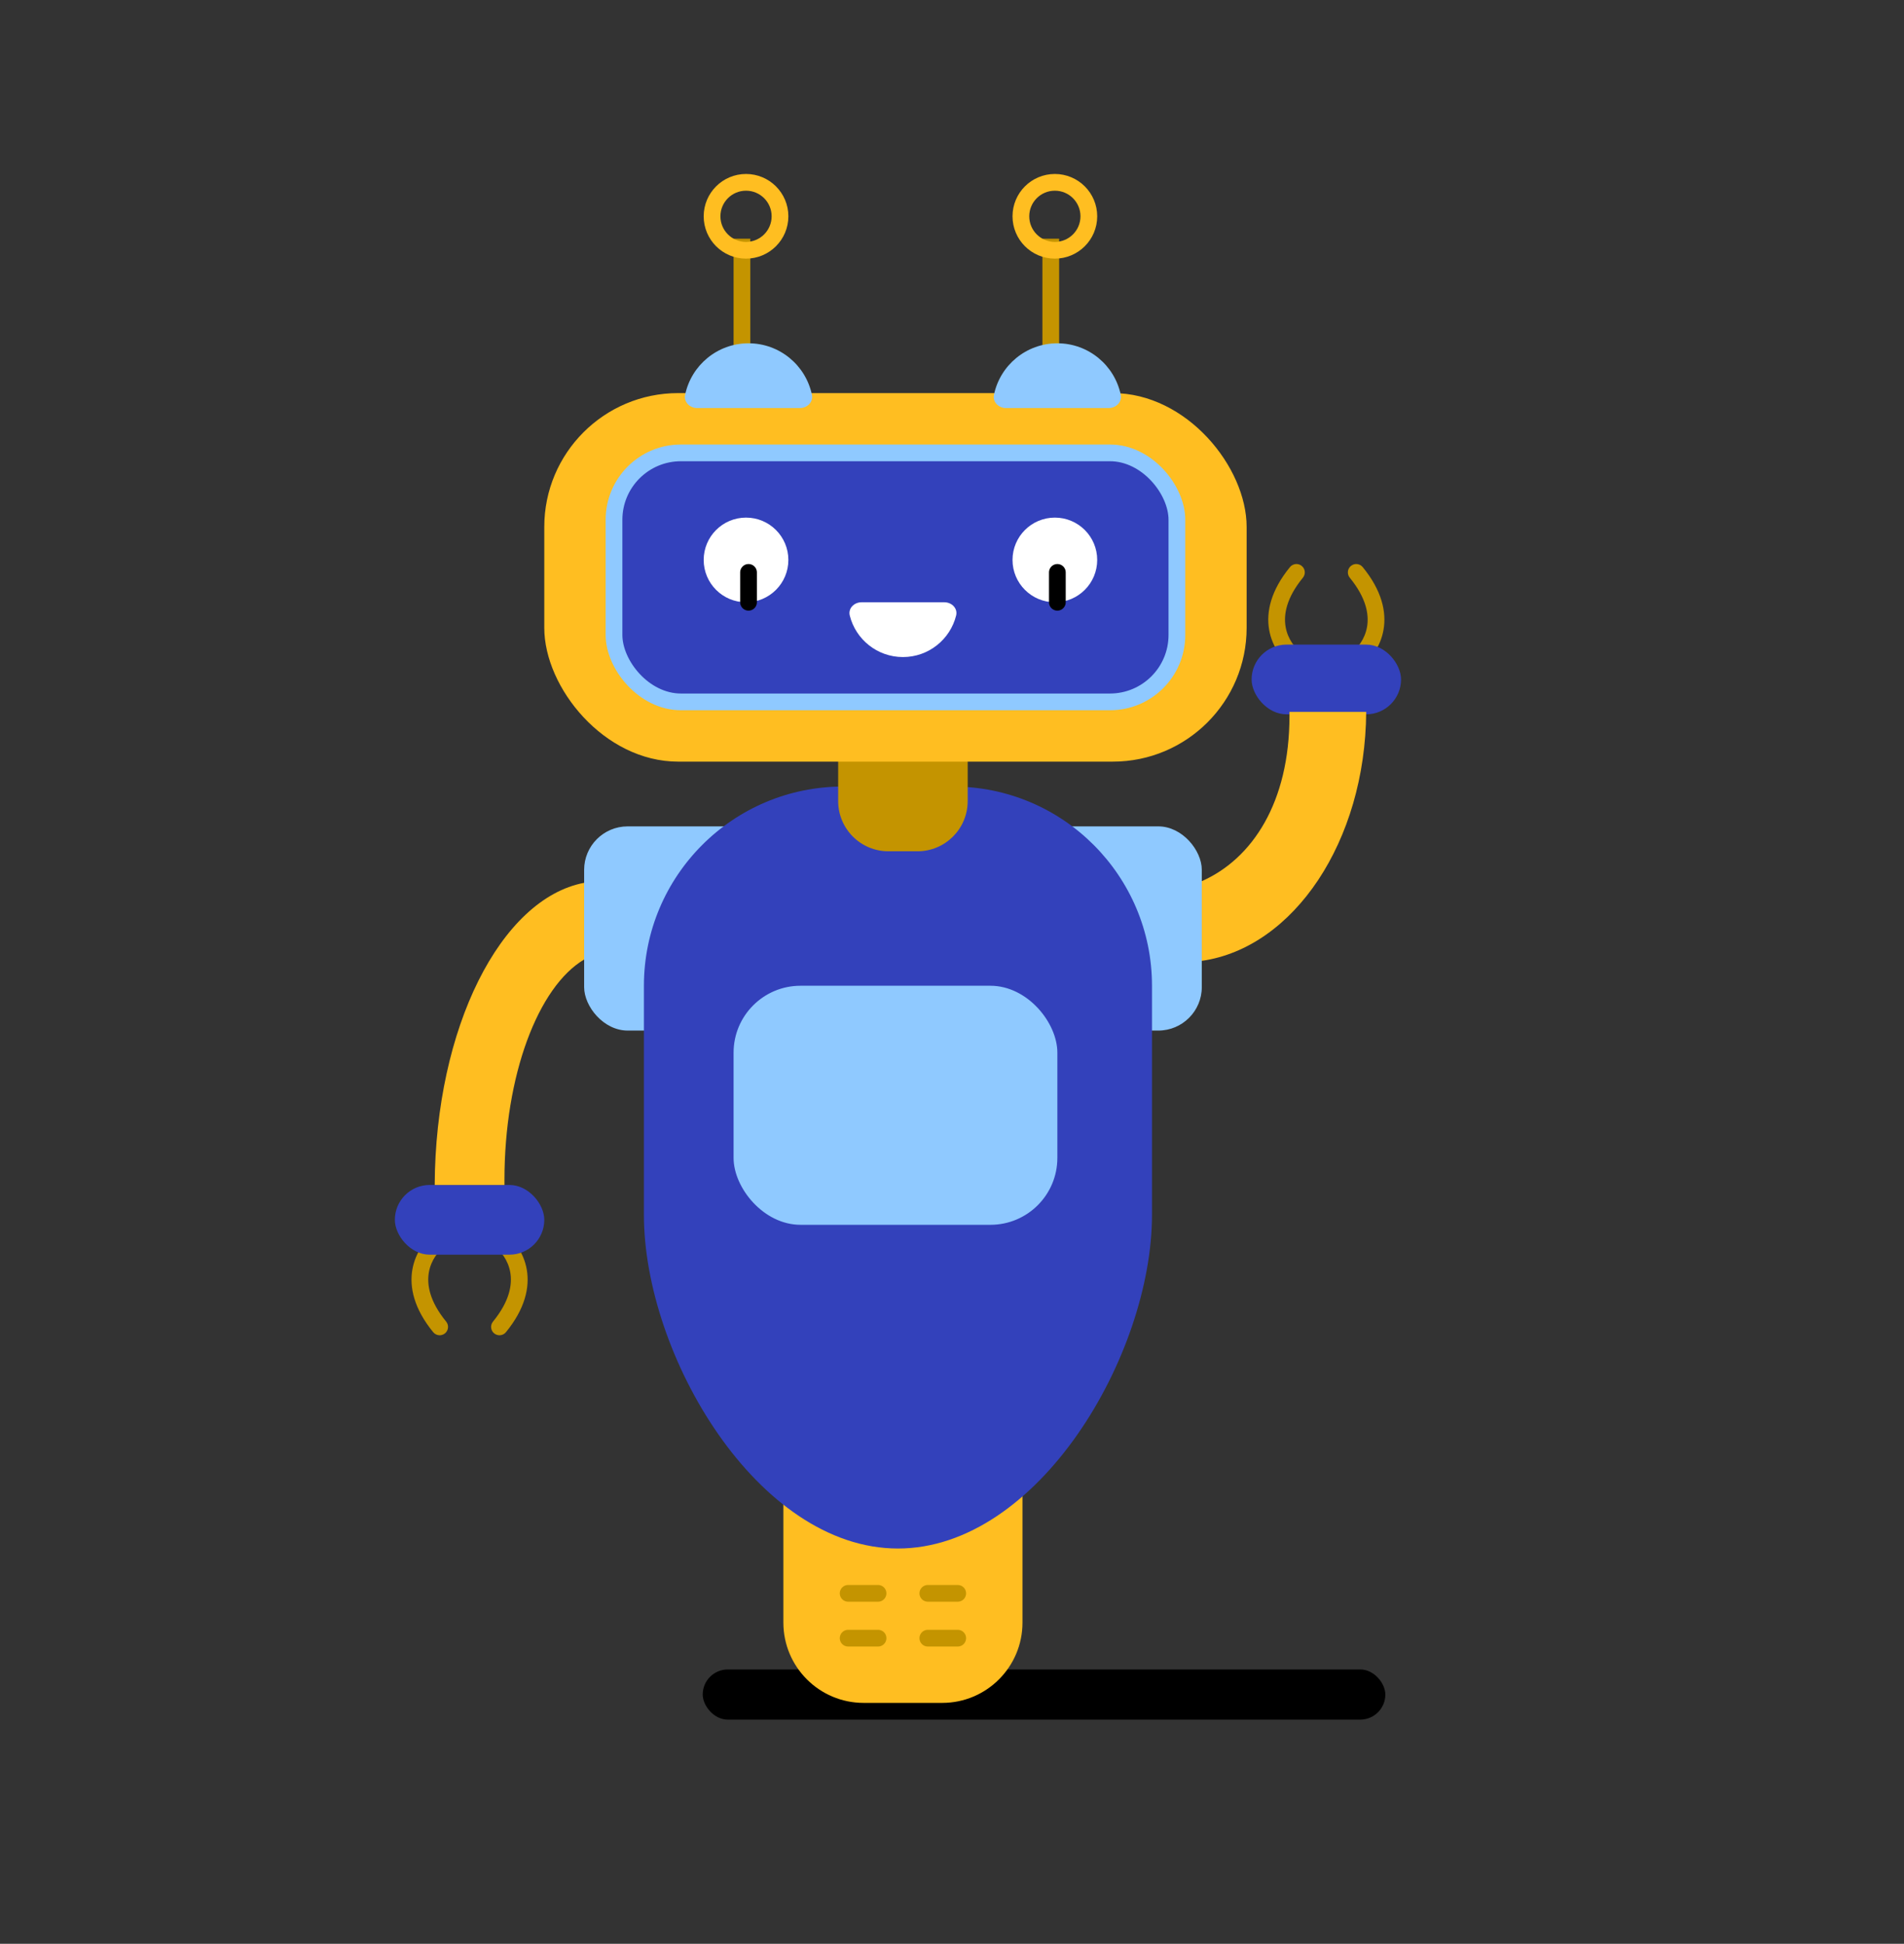 <?xml version="1.0" encoding="UTF-8"?>
<svg xmlns="http://www.w3.org/2000/svg" width="569" height="581" viewBox="0 0 569 581" fill="none">
  <rect x="0" y="0" width="569" height="581" fill="#333333" stroke="none"/>
  <rect x="210" y="499" width="204" height="15" rx="7.5" fill="black"></rect>
  <path d="M129.46 398.194C130.334 399.262 131.909 399.42 132.978 398.546C134.046 397.671 134.204 396.096 133.329 395.028L129.46 398.194ZM129.931 368.534C127.257 370.465 124.149 374.24 123.238 379.452C122.308 384.773 123.733 391.195 129.46 398.194L133.329 395.028C128.338 388.927 127.53 383.936 128.163 380.313C128.815 376.582 131.067 373.881 132.858 372.587L129.931 368.534Z" fill="#C49400"></path>
  <path d="M407.236 169.505C406.361 168.436 404.786 168.279 403.718 169.153C402.649 170.027 402.492 171.602 403.366 172.671L407.236 169.505ZM406.765 199.165C409.439 197.234 412.546 193.459 413.457 188.246C414.387 182.926 412.962 176.504 407.236 169.505L403.366 172.671C408.357 178.772 409.165 183.762 408.532 187.386C407.88 191.117 405.629 193.818 403.837 195.112L406.765 199.165Z" fill="#C49400"></path>
  <path d="M151.197 398.194C150.322 399.262 148.747 399.42 147.679 398.546C146.61 397.671 146.453 396.096 147.327 395.028L151.197 398.194ZM150.725 368.534C153.4 370.465 156.507 374.24 157.418 379.452C158.348 384.773 156.923 391.195 151.197 398.194L147.327 395.028C152.318 388.927 153.126 383.936 152.493 380.313C151.841 376.582 149.59 373.881 147.798 372.587L150.725 368.534Z" fill="#C49400"></path>
  <path d="M385.499 169.505C386.373 168.436 387.948 168.279 389.017 169.153C390.085 170.027 390.243 171.602 389.368 172.671L385.499 169.505ZM385.97 199.165C383.296 197.234 380.188 193.459 379.277 188.246C378.347 182.926 379.772 176.504 385.499 169.505L389.368 172.671C384.377 178.772 383.569 183.762 384.202 187.386C384.854 191.117 387.106 193.818 388.897 195.112L385.97 199.165Z" fill="#C49400"></path>
  <rect x="118" y="354.186" width="44.658" height="20.84" rx="10.42" fill="#3341BB"></rect>
  <rect x="418.695" y="213.513" width="44.658" height="20.84" rx="10.42" transform="rotate(180 418.695 213.513)" fill="#3341BB"></rect>
  <rect x="174.566" y="247.006" width="184.586" height="61.033" rx="13" fill="#8FC9FF"></rect>
  <path d="M305.562 485C305.562 498.255 294.817 509 281.562 509L258.11 509C244.855 509 234.11 498.255 234.11 485L234.11 424.332C234.11 411.077 244.855 400.332 258.11 400.332L281.562 400.332C294.817 400.332 305.562 411.077 305.562 424.332L305.562 485Z" fill="#FFBE21"></path>
  <path d="M174.568 263.875C149.605 268.632 130.114 307.191 129.91 354.186H150.756L150.751 352.697C150.751 321.354 160.822 294.929 174.568 286.8V263.875Z" fill="#FFBE21"></path>
  <path d="M359.154 287.199C386.613 283.278 408.053 251.499 408.277 212.769L385.347 212.769L385.353 213.996C385.353 239.827 374.274 256.681 359.154 263.381L359.154 287.199Z" fill="#FFBE21"></path>
  <path d="M253.465 476.251L262.396 476.251" stroke="#C49400" stroke-width="5" stroke-linecap="round"></path>
  <path d="M253.465 489.648L262.396 489.648" stroke="#C49400" stroke-width="5" stroke-linecap="round"></path>
  <path d="M277.277 476.251L286.209 476.251" stroke="#C49400" stroke-width="5" stroke-linecap="round"></path>
  <path d="M277.277 489.648L286.209 489.648" stroke="#C49400" stroke-width="5" stroke-linecap="round"></path>
  <path d="M192.43 294.642C192.43 261.757 219.088 235.098 251.974 235.098H284.723C317.608 235.098 344.267 261.757 344.267 294.642V363.117C344.267 405.046 310.277 462.853 268.348 462.853C226.42 462.853 192.43 405.046 192.43 363.117V294.642Z" fill="#3341BB"></path>
  <rect x="219.227" y="294.642" width="96.759" height="71.453" rx="20" fill="#8FC9FF"></rect>
  <path d="M289.187 239.449C289.187 247.734 282.472 254.449 274.187 254.449L265.484 254.449C257.2 254.449 250.484 247.734 250.484 239.449L250.484 217.234L289.187 217.234L289.187 239.449Z" fill="#C49400"></path>
  <rect x="162.656" y="117.498" width="209.893" height="110.156" rx="40" fill="#FFBE21"></rect>
  <rect x="183.496" y="135.362" width="168.212" height="74.43" rx="20" fill="#3341BB" stroke="#8FC9FF" stroke-width="5"></rect>
  <circle cx="222.946" cy="167.366" r="12.653" fill="white"></circle>
  <circle cx="315.239" cy="167.366" r="12.653" fill="white"></circle>
  <path d="M257.465 180.02C255.256 180.02 253.415 181.837 253.947 183.981C255.719 191.111 262.162 196.394 269.839 196.394C277.517 196.394 283.96 191.111 285.732 183.981C286.264 181.837 284.423 180.02 282.214 180.02H257.465Z" fill="white"></path>
  <line x1="221.727" y1="71.352" x2="221.727" y2="118.987" stroke="#C49400" stroke-width="5"></line>
  <line x1="314.02" y1="71.352" x2="314.02" y2="118.987" stroke="#C49400" stroke-width="5"></line>
  <path d="M223.691 180.02L223.691 171.088" stroke="black" stroke-width="5" stroke-linecap="round"></path>
  <path d="M315.984 180.02L315.984 171.088" stroke="black" stroke-width="5" stroke-linecap="round"></path>
  <path d="M239.043 121.964C241.252 121.964 243.086 120.154 242.635 117.992C240.802 109.21 233.017 102.612 223.691 102.612C214.365 102.612 206.58 109.21 204.748 117.992C204.296 120.154 206.13 121.964 208.339 121.964L239.043 121.964Z" fill="#8FC9FF"></path>
  <path d="M331.336 121.964C333.545 121.964 335.379 120.154 334.928 117.992C333.095 109.21 325.31 102.612 315.984 102.612C306.658 102.612 298.873 109.21 297.041 117.992C296.589 120.154 298.423 121.964 300.632 121.964L331.336 121.964Z" fill="#8FC9FF"></path>
  <circle cx="222.946" cy="64.653" r="10.153" stroke="#FFBE21" stroke-width="5"></circle>
  <circle cx="315.239" cy="64.653" r="10.153" stroke="#FFBE21" stroke-width="5"></circle>
</svg>
